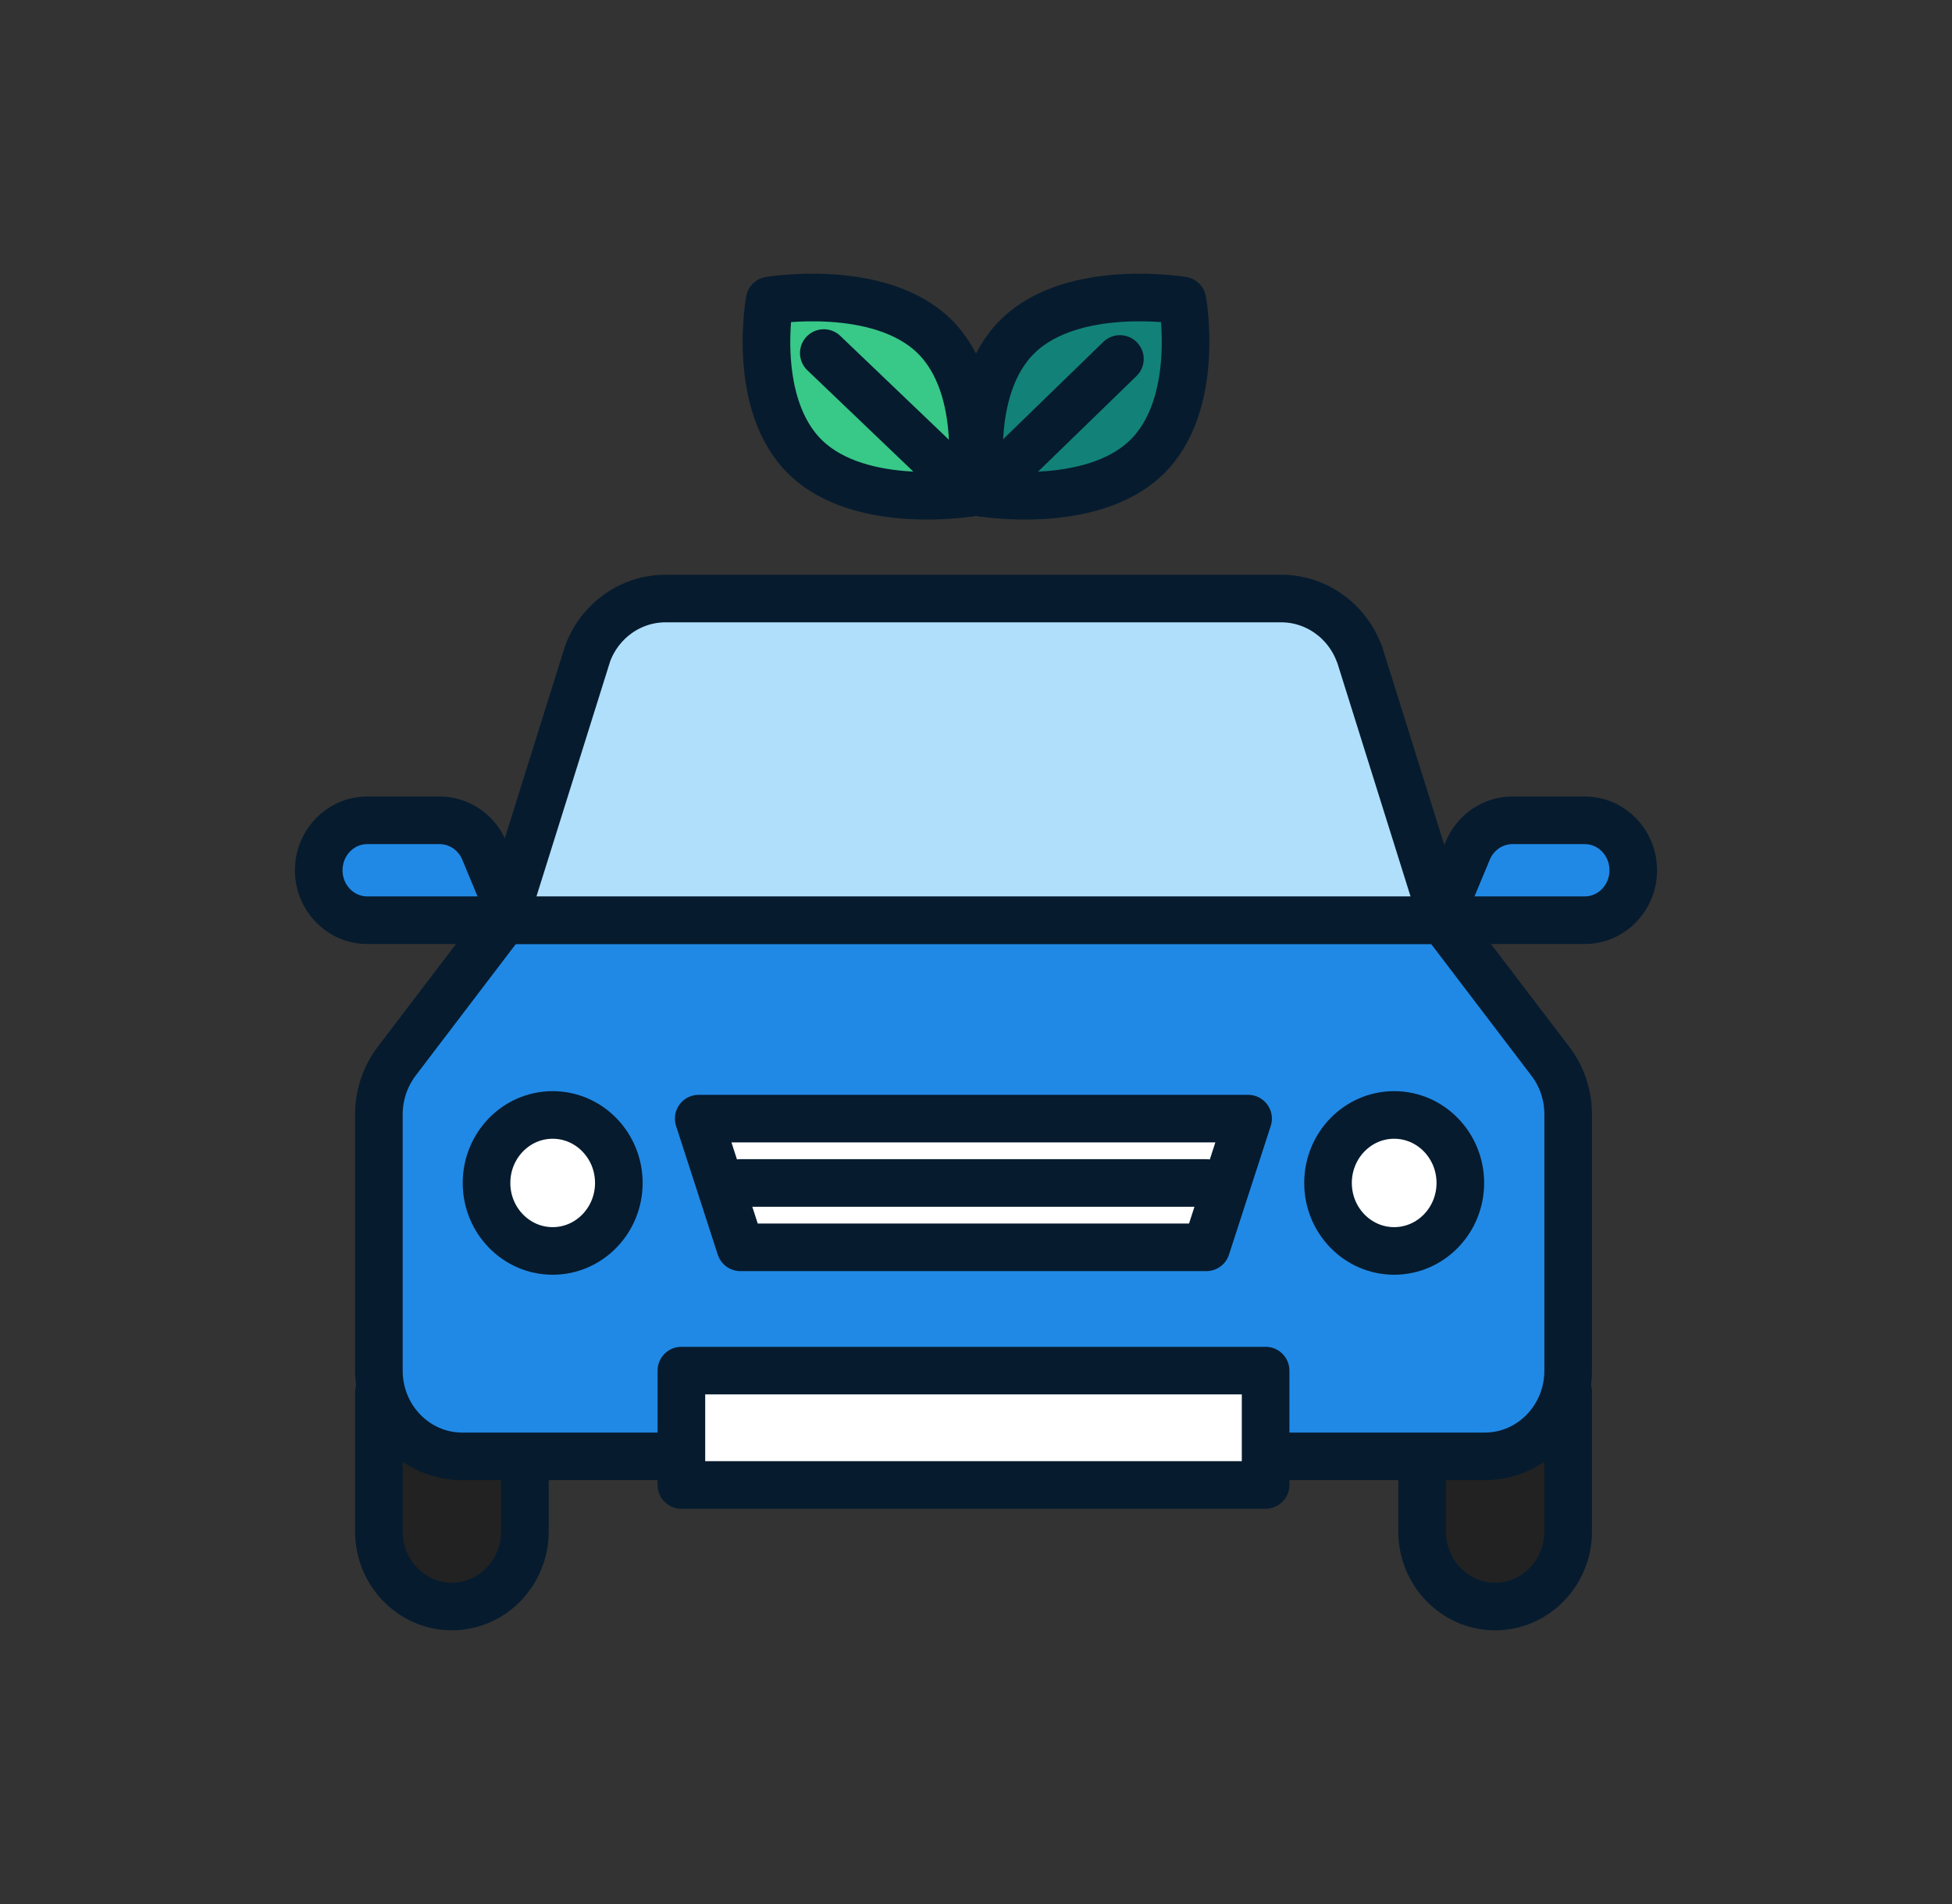 <svg width="41" height="40" viewBox="0 0 41 40" fill="none" xmlns="http://www.w3.org/2000/svg">
<rect x="0" y="0" width="41" height="40" fill="#333333" stroke="none"/>
<path d="M7.958 32.173C7.958 33.042 8.646 33.75 9.491 33.75C10.337 33.75 11.025 33.042 11.025 32.173V30.596L7.958 29.244V32.173Z" fill="#222222" stroke="#061B2E" stroke-linecap="round" stroke-linejoin="round"/>
<path d="M29.87 30.596V32.173C29.87 33.042 30.558 33.75 31.404 33.75C32.25 33.75 32.938 33.042 32.938 32.173V29.244L29.87 30.596Z" fill="#222222" stroke="#061B2E" stroke-linecap="round" stroke-linejoin="round"/>
<path d="M14.146 30.596H9.711C8.742 30.596 7.958 29.79 7.958 28.794V23.41C7.958 23.009 8.089 22.617 8.33 22.297L10.587 19.332H30.308L32.565 22.297C32.806 22.612 32.938 23.004 32.938 23.41V28.794C32.938 29.79 32.153 30.596 31.185 30.596H26.583" fill="#2089E5"/>
<path d="M14.146 30.596H9.711C8.742 30.596 7.958 29.79 7.958 28.794V23.41C7.958 23.009 8.089 22.617 8.33 22.297L10.587 19.332H30.308L32.565 22.297C32.806 22.612 32.938 23.004 32.938 23.41V28.794C32.938 29.79 32.153 30.596 31.185 30.596H26.583" stroke="#061B2E" stroke-linecap="round" stroke-linejoin="round"/>
<path d="M28.547 13.727C28.288 13.033 27.635 12.574 26.912 12.574H13.979C13.252 12.574 12.603 13.033 12.344 13.727L10.587 19.332H30.308L28.551 13.727H28.547Z" fill="#B0DFFC" stroke="#061B2E" stroke-linecap="round" stroke-linejoin="round"/>
<path d="M26.583 28.794H14.312V31.196H26.583V28.794Z" fill="white" stroke="#061B2E" stroke-linecap="round" stroke-linejoin="round"/>
<path d="M10.784 19.332H7.716C7.151 19.332 6.695 18.864 6.695 18.283C6.695 17.701 7.151 17.233 7.716 17.233H9.233C9.64 17.233 10.013 17.485 10.171 17.868L10.78 19.332H10.784Z" fill="#2089E5" stroke="#061B2E" stroke-linecap="round" stroke-linejoin="round"/>
<path d="M30.216 19.332H33.284C33.849 19.332 34.305 18.864 34.305 18.283C34.305 17.701 33.849 17.233 33.284 17.233H31.768C31.36 17.233 30.988 17.485 30.83 17.868L30.221 19.332H30.216Z" fill="#2089E5" stroke="#061B2E" stroke-linecap="round" stroke-linejoin="round"/>
<path d="M12.998 24.852C12.998 25.64 12.375 26.28 11.608 26.28C10.842 26.28 10.219 25.64 10.219 24.852C10.219 24.063 10.842 23.423 11.608 23.423C12.375 23.423 12.998 24.063 12.998 24.852Z" fill="white" stroke="#061B2E" stroke-linecap="round" stroke-linejoin="round"/>
<path d="M30.673 24.852C30.673 25.64 30.05 26.28 29.283 26.28C28.516 26.28 27.894 25.64 27.894 24.852C27.894 24.063 28.516 23.423 29.283 23.423C30.05 23.423 30.673 24.063 30.673 24.852Z" fill="white" stroke="#061B2E" stroke-linecap="round" stroke-linejoin="round"/>
<path d="M25.338 26.204H15.552L14.676 23.5H26.215L25.338 26.204Z" fill="white" stroke="#061B2E" stroke-linecap="round" stroke-linejoin="round"/>
<path d="M25.338 24.852H15.552" stroke="#061B2E" stroke-linecap="round" stroke-linejoin="round"/>
<path d="M19.607 7.047C20.768 8.162 20.372 10.352 20.372 10.352C20.372 10.352 18.093 10.732 16.93 9.618C15.766 8.503 16.165 6.313 16.165 6.313C16.165 6.313 18.444 5.932 19.607 7.047Z" fill="#38C888" stroke="#061B2E" stroke-linecap="round" stroke-linejoin="round"/>
<path d="M17.303 7.417L20.372 10.352" stroke="#061B2E" stroke-linecap="round" stroke-linejoin="round"/>
<path d="M21.394 7.047C20.233 8.162 20.629 10.352 20.629 10.352C20.629 10.352 22.908 10.732 24.071 9.618C25.235 8.503 24.836 6.313 24.836 6.313C24.836 6.313 22.558 5.932 21.394 7.047Z" fill="#128278" stroke="#061B2E" stroke-linecap="round" stroke-linejoin="round"/>
<path d="M23.523 7.541L20.629 10.352" stroke="#061B2E" stroke-linecap="round" stroke-linejoin="round"/>
</svg>

